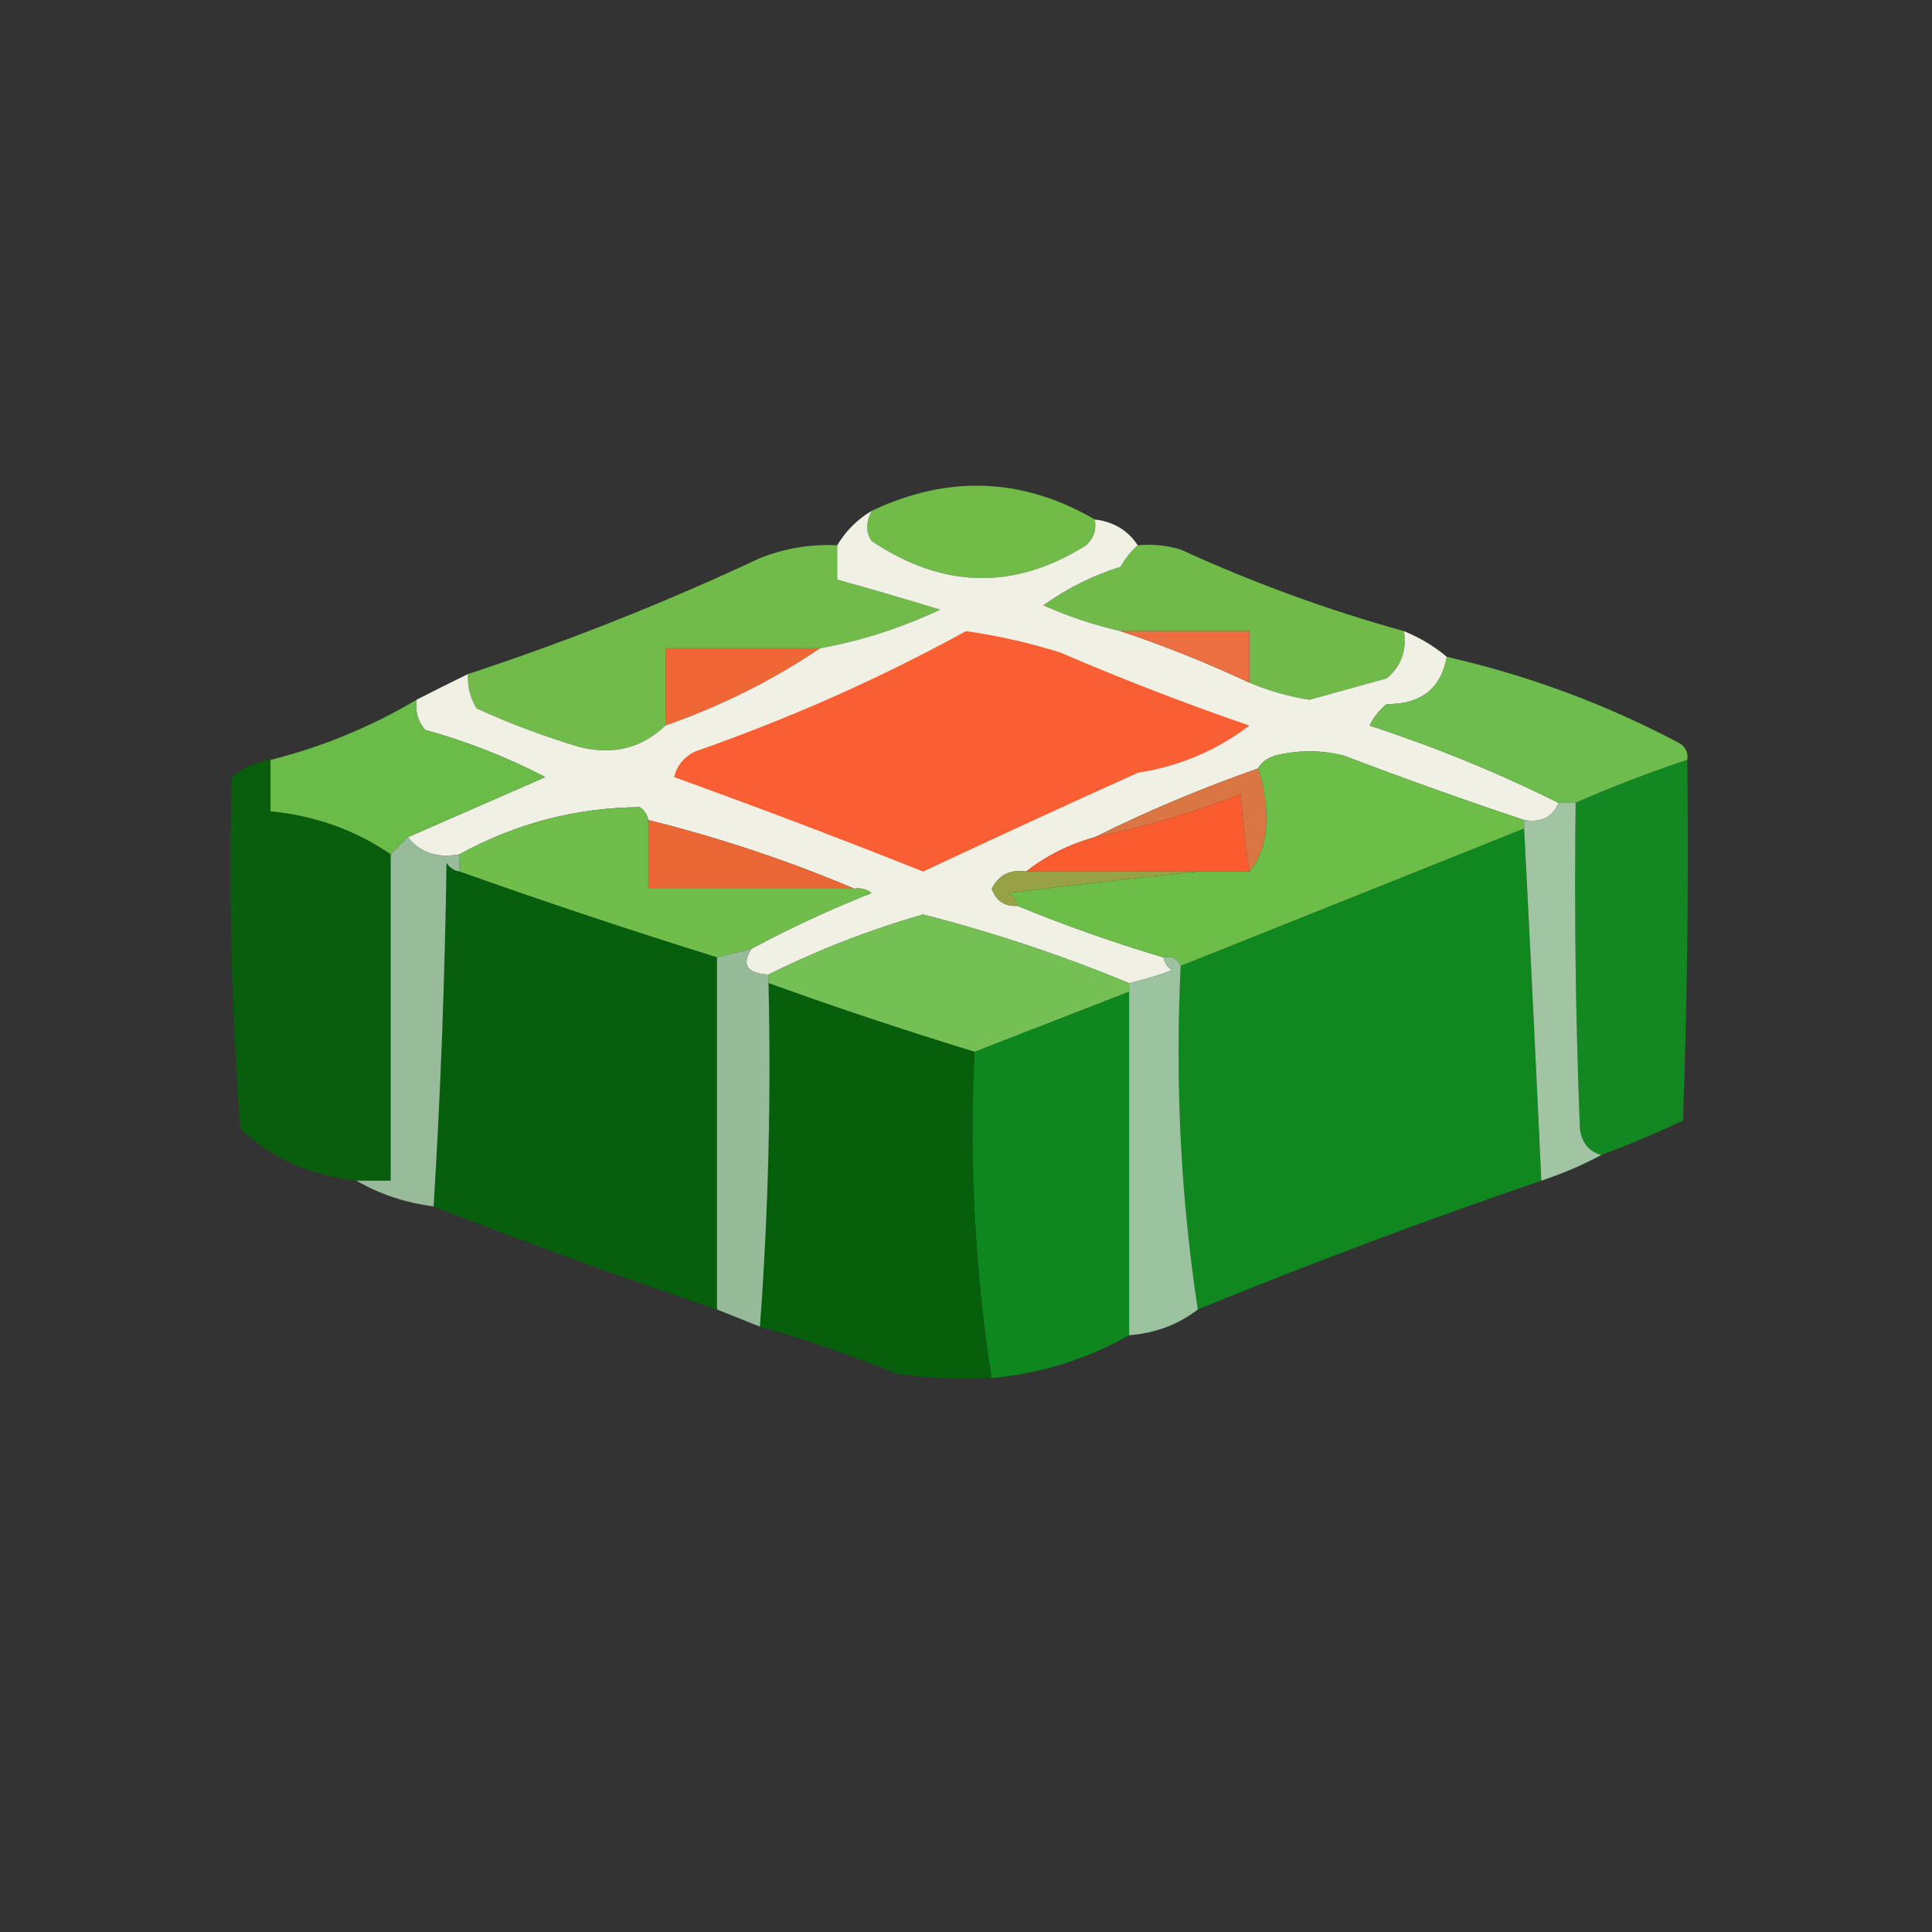 <?xml version="1.0" encoding="UTF-8"?>
<!DOCTYPE svg PUBLIC "-//W3C//DTD SVG 1.1//EN" "http://www.w3.org/Graphics/SVG/1.1/DTD/svg11.dtd">
<svg xmlns="http://www.w3.org/2000/svg" version="1.1" width="225px" height="225px" style="shape-rendering:geometricPrecision; text-rendering:geometricPrecision; image-rendering:optimizeQuality; fill-rule:evenodd; clip-rule:evenodd" xmlns:xlink="http://www.w3.org/1999/xlink">
<rect width="100%" height="100%" fill="#333333" stroke="none"/>
<g><path style="opacity:0.999" fill="#71bb49" d="M 127.5,60.5 C 127.719,61.675 127.386,62.675 126.5,63.5C 118.162,68.759 109.829,68.592 101.5,63C 100.829,62.014 100.829,60.847 101.5,59.5C 110.426,55.275 119.093,55.608 127.5,60.5 Z"/></g>
<g><path style="opacity:0.996" fill="#71bb4a" d="M 132.5,63.5 C 134.199,63.34 135.866,63.507 137.5,64C 145.933,67.866 154.6,71.033 163.5,73.5C 163.859,75.766 163.192,77.599 161.5,79C 158.49,79.841 155.49,80.674 152.5,81.5C 150.068,81.114 147.734,80.447 145.5,79.5C 145.5,77.5 145.5,75.5 145.5,73.5C 140.5,73.5 135.5,73.5 130.5,73.5C 127.422,72.798 124.422,71.798 121.5,70.5C 124.236,68.529 127.236,67.029 130.5,66C 131.066,65.005 131.733,64.172 132.5,63.5 Z"/></g>
<g><path style="opacity:1" fill="#70bb49" d="M 97.5,63.5 C 97.5,64.833 97.5,66.167 97.5,67.5C 101.449,68.596 105.449,69.763 109.5,71C 104.953,73.131 100.287,74.631 95.5,75.5C 89.5,75.5 83.5,75.5 77.5,75.5C 77.5,78.5 77.5,81.5 77.5,84.5C 74.739,87.136 71.406,87.969 67.5,87C 63.395,85.781 59.395,84.281 55.5,82.5C 54.754,81.264 54.421,79.93 54.5,78.5C 66.082,74.693 77.416,70.193 88.5,65C 91.393,63.851 94.393,63.351 97.5,63.5 Z"/></g>
<g><path style="opacity:1" fill="#f06736" d="M 95.5,75.5 C 90.057,79.193 84.057,82.193 77.5,84.5C 77.5,81.5 77.5,78.5 77.5,75.5C 83.5,75.5 89.5,75.5 95.5,75.5 Z"/></g>
<g><path style="opacity:1" fill="#f1f0e5" d="M 101.5,59.5 C 100.829,60.847 100.829,62.014 101.5,63C 109.829,68.592 118.162,68.759 126.5,63.5C 127.386,62.675 127.719,61.675 127.5,60.5C 129.674,60.75 131.341,61.75 132.5,63.5C 131.733,64.172 131.066,65.005 130.5,66C 127.236,67.029 124.236,68.529 121.5,70.5C 124.422,71.798 127.422,72.798 130.5,73.5C 135.556,75.189 140.556,77.189 145.5,79.5C 147.734,80.447 150.068,81.114 152.5,81.5C 155.49,80.674 158.49,79.841 161.5,79C 163.192,77.599 163.859,75.766 163.5,73.5C 165.368,74.263 167.035,75.263 168.5,76.5C 167.818,80.199 165.485,82.033 161.5,82C 160.643,82.689 159.977,83.522 159.5,84.5C 167.145,86.997 174.478,89.997 181.5,93.5C 180.817,95.177 179.483,95.843 177.5,95.5C 170.47,93.157 163.47,90.657 156.5,88C 153.833,87.333 151.167,87.333 148.5,88C 147.584,88.278 146.918,88.778 146.5,89.5C 139.939,91.793 133.606,94.46 127.5,97.5C 124.515,98.326 121.849,99.659 119.5,101.5C 117.654,101.222 116.32,101.889 115.5,103.5C 116.005,104.919 117.005,105.585 118.5,105.5C 124.072,107.787 129.738,109.787 135.5,111.5C 135.611,112.117 135.944,112.617 136.5,113C 134.846,113.608 133.179,114.108 131.5,114.5C 123.715,111.279 115.715,108.612 107.5,106.5C 101.241,108.301 95.241,110.634 89.5,113.5C 86.993,113.368 86.326,112.368 87.5,110.5C 91.992,108.089 96.659,105.922 101.5,104C 100.906,103.536 100.239,103.369 99.5,103.5C 91.786,100.232 83.786,97.565 75.5,95.5C 75.389,94.883 75.056,94.383 74.5,94C 67.034,94.067 60.034,95.9 53.5,99.5C 50.918,99.975 48.918,99.308 47.5,97.5C 52.817,95.176 58.15,92.843 63.5,90.5C 59.059,88.184 54.392,86.351 49.5,85C 48.663,83.989 48.33,82.822 48.5,81.5C 50.426,80.514 52.426,79.514 54.5,78.5C 54.421,79.93 54.754,81.264 55.5,82.5C 59.395,84.281 63.395,85.781 67.5,87C 71.406,87.969 74.739,87.136 77.5,84.5C 84.057,82.193 90.057,79.193 95.5,75.5C 100.287,74.631 104.953,73.131 109.5,71C 105.449,69.763 101.449,68.596 97.5,67.5C 97.5,66.167 97.5,64.833 97.5,63.5C 98.5,61.833 99.833,60.5 101.5,59.5 Z"/></g>
<g><path style="opacity:1" fill="#f95f33" d="M 112.5,73.5 C 116.212,74.028 119.879,74.862 123.5,76C 130.717,79.108 138.051,81.941 145.5,84.5C 141.665,87.415 137.332,89.248 132.5,90C 124.135,93.772 115.802,97.606 107.5,101.5C 97.915,97.684 88.249,94.018 78.5,90.5C 78.865,89.098 79.699,88.098 81,87.5C 92.025,83.645 102.525,78.979 112.5,73.5 Z"/></g>
<g><path style="opacity:1" fill="#eb6f41" d="M 130.5,73.5 C 135.5,73.5 140.5,73.5 145.5,73.5C 145.5,75.5 145.5,77.5 145.5,79.5C 140.556,77.189 135.556,75.189 130.5,73.5 Z"/></g>
<g><path style="opacity:1" fill="#6ebc4e" d="M 168.5,76.5 C 177.943,78.648 186.943,81.981 195.5,86.5C 196.298,86.957 196.631,87.624 196.5,88.5C 192.083,89.972 187.75,91.638 183.5,93.5C 182.833,93.5 182.167,93.5 181.5,93.5C 174.478,89.997 167.145,86.997 159.5,84.5C 159.977,83.522 160.643,82.689 161.5,82C 165.485,82.033 167.818,80.199 168.5,76.5 Z"/></g>
<g><path style="opacity:1" fill="#6bbb49" d="M 48.5,81.5 C 48.33,82.822 48.663,83.989 49.5,85C 54.392,86.351 59.059,88.184 63.5,90.5C 58.15,92.843 52.817,95.176 47.5,97.5C 46.833,98.167 46.167,98.833 45.5,99.5C 41.336,96.666 36.669,94.999 31.5,94.5C 31.5,92.5 31.5,90.5 31.5,88.5C 37.525,86.986 43.191,84.653 48.5,81.5 Z"/></g>
<g><path style="opacity:1" fill="#da7643" d="M 146.5,89.5 C 147.162,91.303 147.495,93.303 147.5,95.5C 147.461,97.952 146.794,99.952 145.5,101.5C 145.037,98.518 144.704,95.518 144.5,92.5C 138.99,94.628 133.323,96.295 127.5,97.5C 133.606,94.46 139.939,91.793 146.5,89.5 Z"/></g>
<g><path style="opacity:1" fill="#138822" d="M 196.5,88.5 C 196.667,102.504 196.5,116.504 196,130.5C 192.885,131.975 189.718,133.308 186.5,134.5C 185.069,134.119 184.236,133.119 184,131.5C 183.5,118.838 183.333,106.171 183.5,93.5C 187.75,91.638 192.083,89.972 196.5,88.5 Z"/></g>
<g><path style="opacity:1" fill="#095e0d" d="M 31.5,88.5 C 31.5,90.5 31.5,92.5 31.5,94.5C 36.669,94.999 41.336,96.666 45.5,99.5C 45.5,112.167 45.5,124.833 45.5,137.5C 44.167,137.5 42.833,137.5 41.5,137.5C 36.286,136.935 31.786,134.935 28,131.5C 26.968,117.843 26.635,104.176 27,90.5C 28.33,89.418 29.83,88.751 31.5,88.5 Z"/></g>
<g><path style="opacity:1" fill="#6dbd49" d="M 177.5,95.5 C 177.5,95.833 177.5,96.167 177.5,96.5C 164.117,101.864 150.783,107.197 137.5,112.5C 137.158,111.662 136.492,111.328 135.5,111.5C 129.738,109.787 124.072,107.787 118.5,105.5C 118.389,104.883 118.056,104.383 117.5,104C 124.972,103.082 132.306,102.249 139.5,101.5C 141.5,101.5 143.5,101.5 145.5,101.5C 146.794,99.952 147.461,97.952 147.5,95.5C 147.495,93.303 147.162,91.303 146.5,89.5C 146.918,88.778 147.584,88.278 148.5,88C 151.167,87.333 153.833,87.333 156.5,88C 163.47,90.657 170.47,93.157 177.5,95.5 Z"/></g>
<g><path style="opacity:1" fill="#fa5b2f" d="M 145.5,101.5 C 143.5,101.5 141.5,101.5 139.5,101.5C 132.833,101.5 126.167,101.5 119.5,101.5C 121.849,99.659 124.515,98.326 127.5,97.5C 133.323,96.295 138.99,94.628 144.5,92.5C 144.704,95.518 145.037,98.518 145.5,101.5 Z"/></g>
<g><path style="opacity:1" fill="#10881f" d="M 177.5,96.5 C 178.2,110.038 178.867,123.705 179.5,137.5C 166.012,142.107 152.678,147.107 139.5,152.5C 137.519,139.542 136.852,126.209 137.5,112.5C 150.783,107.197 164.117,101.864 177.5,96.5 Z"/></g>
<g><path style="opacity:1" fill="#ea6735" d="M 75.5,95.5 C 83.786,97.565 91.786,100.232 99.5,103.5C 91.5,103.5 83.5,103.5 75.5,103.5C 75.5,100.833 75.5,98.167 75.5,95.5 Z"/></g>
<g><path style="opacity:1" fill="#96a245" d="M 119.5,101.5 C 126.167,101.5 132.833,101.5 139.5,101.5C 132.306,102.249 124.972,103.082 117.5,104C 118.056,104.383 118.389,104.883 118.5,105.5C 117.005,105.585 116.005,104.919 115.5,103.5C 116.32,101.889 117.654,101.222 119.5,101.5 Z"/></g>
<g><path style="opacity:1" fill="#70bd4c" d="M 75.5,95.5 C 75.5,98.167 75.5,100.833 75.5,103.5C 83.5,103.5 91.5,103.5 99.5,103.5C 100.239,103.369 100.906,103.536 101.5,104C 96.659,105.922 91.992,108.089 87.5,110.5C 86.167,110.833 84.833,111.167 83.5,111.5C 73.466,108.378 63.466,105.044 53.5,101.5C 53.5,100.833 53.5,100.167 53.5,99.5C 60.034,95.9 67.034,94.067 74.5,94C 75.056,94.383 75.389,94.883 75.5,95.5 Z"/></g>
<g><path style="opacity:1" fill="#055f0c" d="M 53.5,101.5 C 63.466,105.044 73.466,108.378 83.5,111.5C 83.5,125.167 83.5,138.833 83.5,152.5C 72.325,148.735 61.325,144.735 50.5,140.5C 51.315,127.242 51.815,113.908 52,100.5C 52.383,101.056 52.883,101.389 53.5,101.5 Z"/></g>
<g><path style="opacity:1" fill="#98bc99" d="M 47.5,97.5 C 48.918,99.308 50.918,99.975 53.5,99.5C 53.5,100.167 53.5,100.833 53.5,101.5C 52.883,101.389 52.383,101.056 52,100.5C 51.815,113.908 51.315,127.242 50.5,140.5C 47.215,140.072 44.215,139.072 41.5,137.5C 42.833,137.5 44.167,137.5 45.5,137.5C 45.5,124.833 45.5,112.167 45.5,99.5C 46.167,98.833 46.833,98.167 47.5,97.5 Z"/></g>
<g><path style="opacity:1" fill="#75c054" d="M 131.5,114.5 C 131.5,114.833 131.5,115.167 131.5,115.5C 125.466,117.843 119.466,120.176 113.5,122.5C 105.426,120.031 97.426,117.364 89.5,114.5C 89.5,114.167 89.5,113.833 89.5,113.5C 95.241,110.634 101.241,108.301 107.5,106.5C 115.715,108.612 123.715,111.279 131.5,114.5 Z"/></g>
<g><path style="opacity:1" fill="#055f0b" d="M 89.5,114.5 C 97.426,117.364 105.426,120.031 113.5,122.5C 112.883,135.415 113.55,148.082 115.5,160.5C 111.818,160.665 108.152,160.499 104.5,160C 99.237,157.864 93.904,156.031 88.5,154.5C 89.481,141.246 89.814,127.913 89.5,114.5 Z"/></g>
<g><path style="opacity:1" fill="#a1c5a2" d="M 181.5,93.5 C 182.167,93.5 182.833,93.5 183.5,93.5C 183.333,106.171 183.5,118.838 184,131.5C 184.236,133.119 185.069,134.119 186.5,134.5C 184.321,135.677 181.987,136.677 179.5,137.5C 178.867,123.705 178.2,110.038 177.5,96.5C 177.5,96.167 177.5,95.833 177.5,95.5C 179.483,95.843 180.817,95.177 181.5,93.5 Z"/></g>
<g><path style="opacity:1" fill="#0d871e" d="M 131.5,115.5 C 131.5,128.833 131.5,142.167 131.5,155.5C 126.597,158.271 121.264,159.937 115.5,160.5C 113.55,148.082 112.883,135.415 113.5,122.5C 119.466,120.176 125.466,117.843 131.5,115.5 Z"/></g>
<g><path style="opacity:1" fill="#9cc39f" d="M 135.5,111.5 C 136.492,111.328 137.158,111.662 137.5,112.5C 136.852,126.209 137.519,139.542 139.5,152.5C 137.208,154.267 134.542,155.267 131.5,155.5C 131.5,142.167 131.5,128.833 131.5,115.5C 131.5,115.167 131.5,114.833 131.5,114.5C 133.179,114.108 134.846,113.608 136.5,113C 135.944,112.617 135.611,112.117 135.5,111.5 Z"/></g>
<g><path style="opacity:1" fill="#96bb98" d="M 87.5,110.5 C 86.326,112.368 86.993,113.368 89.5,113.5C 89.5,113.833 89.5,114.167 89.5,114.5C 89.814,127.913 89.481,141.246 88.5,154.5C 86.833,153.833 85.167,153.167 83.5,152.5C 83.5,138.833 83.5,125.167 83.5,111.5C 84.833,111.167 86.167,110.833 87.5,110.5 Z"/></g>
</svg>
